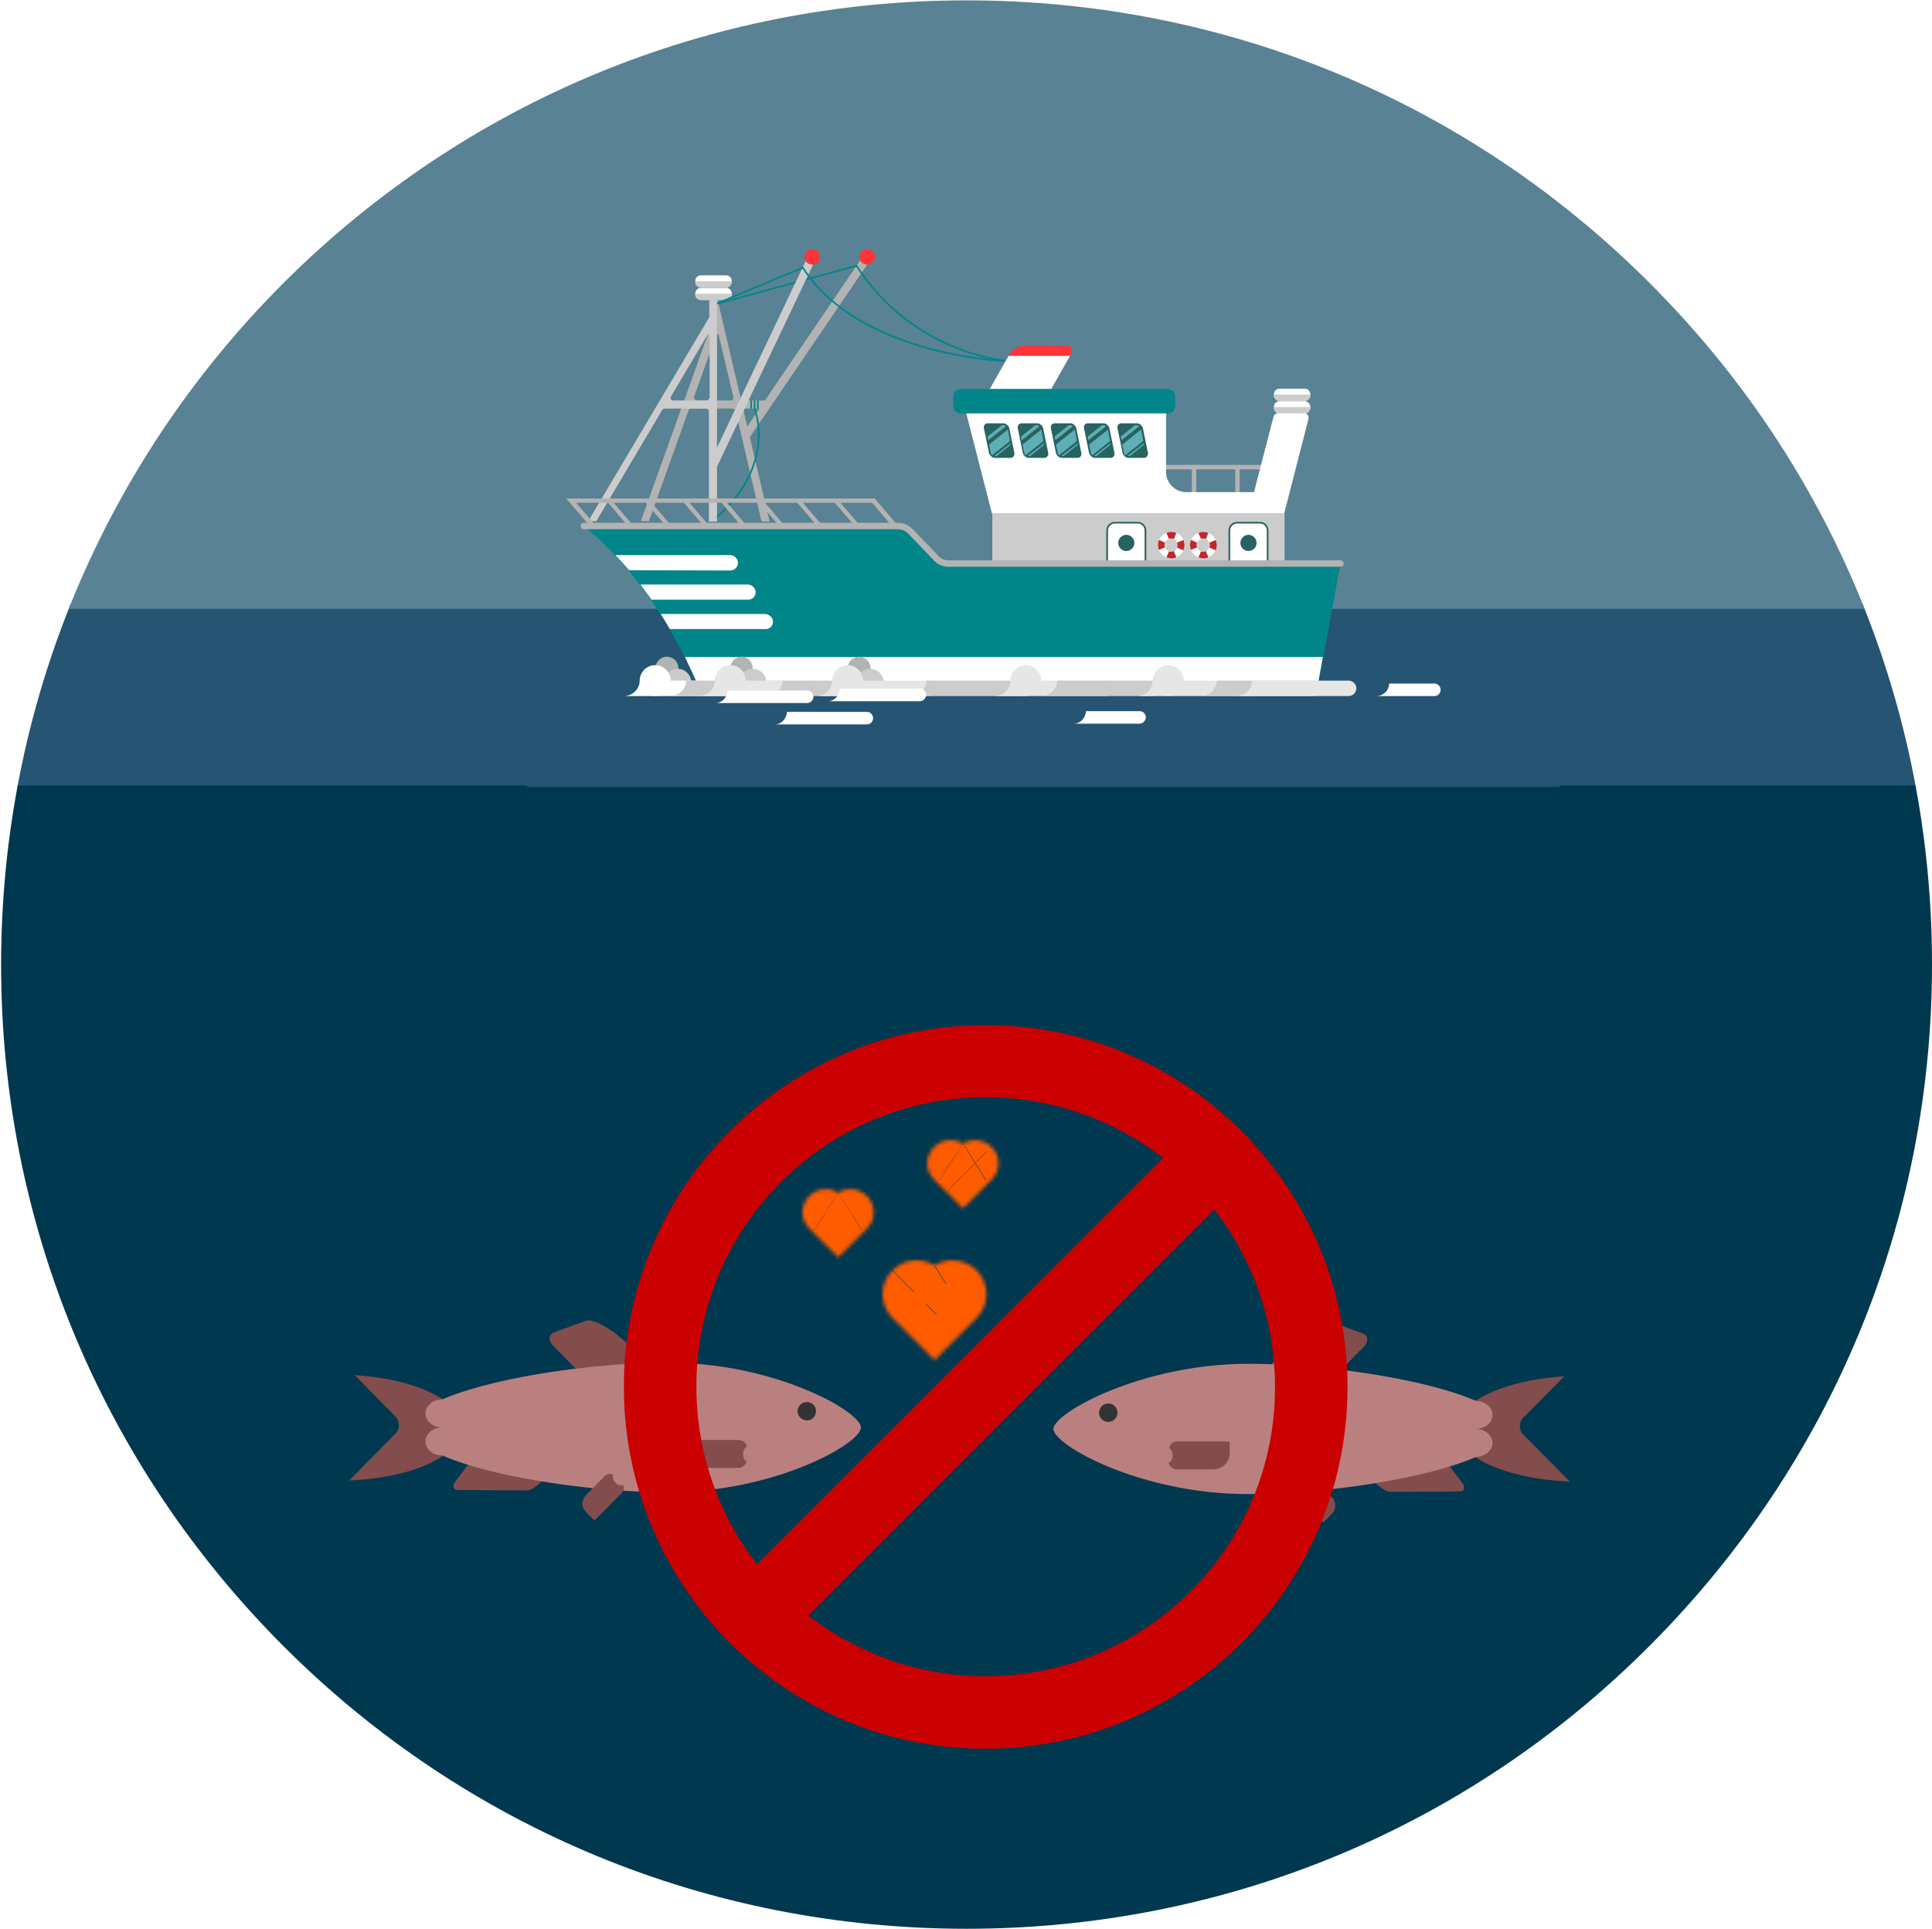 <svg id="Laag_1" xmlns="http://www.w3.org/2000/svg" xmlns:xlink="http://www.w3.org/1999/xlink" viewBox="0 0 524.9 524" enable-background="new 0 0 524.9 524"><style>.st0{clip-path:url(#SVGID_2_)}.st1{fill:#265473}.st2{fill:#003850}.st3{fill:#598294}.st4{fill:#b3b3b3}.st5{fill:#ff343b}.st6{fill:none;stroke:#008689;stroke-width:.452;stroke-miterlimit:10}.st7{fill:#fff}.st8{fill:#ccc}.st10,.st9{stroke-miterlimit:10}.st9{fill:none;stroke:#b3b3b3;stroke-width:1.204}.st10{fill:#fff;stroke:#276360;stroke-width:.458}.st11{fill:#276360}.st12{fill:#008689}.st13{fill:gray}.st14{fill:none;stroke:#b3b3b3;stroke-width:1.741;stroke-linecap:round;stroke-miterlimit:10}.st15{fill:#c1272d}.st16{fill:#5eaeb5}.st17{fill:none;stroke:#b3b3b3;stroke-width:1.161;stroke-miterlimit:10}.st18{fill:#e6e6e6}.st19{fill:#fff;filter:url(#Adobe_OpacityMaskFilter)}.st20{mask:url(#path-115-inside-1_1_);fill:#ff5c00}.st21{fill:#fff;filter:url(#Adobe_OpacityMaskFilter_1_)}.st22{mask:url(#path-117-inside-2_1_);fill:#ff5c00}.st23{fill:#fff;filter:url(#Adobe_OpacityMaskFilter_2_)}.st24{mask:url(#path-119-inside-3_1_);fill:#ff5c00}.st25{fill:#834d4d}.st26{fill:#ba8080}.st27{fill:#333}.st28{fill:#ca0000}</style><defs><path id="SVGID_1_" d="M262.6 524c-70.1 0-136-27.2-185.5-76.7S.3 332 .3 262.1 27.6 126.3 77.1 76.8C126.7 27.4 192.6.1 262.6.1c70.1 0 136 27.2 185.5 76.7 49.6 49.5 76.8 115.3 76.8 185.2s-27.3 135.7-76.8 185.2C398.6 496.8 332.7 524 262.6 524z"/></defs><clipPath id="SVGID_2_"><use xlink:href="#SVGID_1_" overflow="visible"/></clipPath><g class="st0"><path class="st1" d="M525 163.9H.3v49.8H525v-49.8z"/><path class="st2" d="M525 530.1H.3V213.4H525v316.7z"/><path class="st3" d="M525 165.4H.3V.1H525v165.3z"/><path class="st4" d="M235.8 71.6l-1.8-1.3-32.3 47.5 1.8 1.3 32.3-47.5z"/><path class="st5" d="M235.6 71.9c1.2 0 2.1-.9 2.1-2.1 0-1.2-.9-2.1-2.1-2.1s-2.1.9-2.1 2.1c0 1.2 1 2.1 2.1 2.1z"/><path class="st6" d="M274.7 98.2s-26.1-1.4-42-26l-38.5 10.5"/><path class="st7" d="M197.3 78.1h-6.9c-.8 0-1.5-.7-1.5-1.5v-.3c0-.8.7-1.5 1.5-1.5h6.9c.8 0 1.5.7 1.5 1.5v.3c0 .8-.7 1.5-1.5 1.5z"/><path class="st8" d="M188.9 76.4c0 .9.7 1.7 1.4 1.7h7.1c.8 0 1.4-.8 1.4-1.7h-9.9z"/><path class="st4" d="M208.4 108.8h-6.9v2.2h6.9v-2.2z"/><path class="st7" d="M197.3 81.5h-6.9c-.8 0-1.5-.7-1.5-1.5v-.3c0-.8.7-1.5 1.5-1.5h6.9c.8 0 1.5.7 1.5 1.5v.3c0 .8-.7 1.5-1.5 1.5z"/><path class="st8" d="M188.9 79.8c0 .9.7 1.7 1.4 1.7h7.1c.8 0 1.4-.8 1.4-1.7h-9.9z"/><path class="st4" d="M192.9 81.5l1.1 4.7-19.9 55.4h2.2l10.8-30.2c.1-.2.3-.4.6-.4H199c.4 0 .8.3.9.8l7 29.9h2.2l-7.2-30.6-.5-2.2-6.4-27.3h-2.1zm5.7 27.3h-9.1c-.6 0-1.1-.6-.9-1.1l6-16.7c.1-.3.6-.2.7.2l4 16.9c-.1.3-.3.7-.7.7z"/><path class="st8" d="M221.1 71.5l-2-1-26.4 55.5 2 1 26.4-55.5z"/><path class="st5" d="M220.7 71.9c1.2 0 2.1-.9 2.1-2.1 0-1.2-.9-2.1-2.1-2.1-1.2 0-2.1.9-2.1 2.1 0 1.2.9 2.1 2.1 2.1z"/><path class="st6" d="M274.7 98.2s-40.7-.9-56.6-25.5l-23.9 10m9.9 26.1v2.2m.9-2.2v2.2s6.5 15.7-11.5 30.6m12.4-32.8v2.2"/><path class="st8" d="M192.7 81.5v4.7l-32.9 55.4h2.2l17.9-30.2c.1-.2.4-.4.6-.4h11.3c.4 0 .8.3.8.8v29.9h2.2V81.5h-2.1zm-.7 27.3h-9.1c-.6 0-.9-.6-.6-1.1l9.9-16.7c.2-.3.6-.2.6.2V108c-.1.4-.4.8-.8.8z"/><path class="st7" d="M285.6 105.7h-16.7l5.1-9h16.7l-5.1 9z"/><path class="st9" d="M310.5 126.9H349m-24.6-.2v7.4m11.8-7.4v7.4"/><path class="st8" d="M349 139.5h-79.4v14.9H349v-14.9z"/><path class="st10" d="M309.1 161.2h-6.2c-1.1 0-2.1-.9-2.1-2.1v-15c0-1.1.9-2.1 2.1-2.1h6.2c1.1 0 2.1.9 2.1 2.1v15c0 1.1-1 2.1-2.1 2.1z"/><path class="st11" d="M306 149.7c1.2 0 2.2-1 2.2-2.2s-1-2.2-2.2-2.2-2.2 1-2.2 2.2 1 2.2 2.2 2.2z"/><path class="st10" d="M342.3 161.2h-6.2c-1.1 0-2.1-.9-2.1-2.1v-15c0-1.1.9-2.1 2.1-2.1h6.2c1.2 0 2.1.9 2.1 2.1v15c0 1.1-1 2.1-2.1 2.1z"/><path class="st11" d="M339.2 149.7c1.2 0 2.2-1 2.2-2.2s-1-2.2-2.2-2.2c-1.2 0-2.2 1-2.2 2.2s1 2.2 2.2 2.2z"/><path class="st12" d="M349.8 196.9l-153.2 10.9s-8-40.2-38-64.9H244c1.2 0 2.4.5 3.3 1.4l7.2 7.5c.8.8 1.9 1.3 3.2 1.3h106.5l-6.9 37.5c-.7 3.5-3.8 6-7.5 6.3z"/><path class="st11" d="M349.8 196.9l-153.2 10.9 153 .6s4.3-2.2 4.3-5.7c0-3.6-4.1-5.8-4.1-5.8zm-5.7 7.3c0 1.4-1.2 2.6-2.6 2.6h-15.1v-8.2h15.1c1.4 0 2.6 1.1 2.6 2.6v3z"/><path class="st4" d="M334.1 201.3h-7.7v3.2h7.7v-3.2zm1.5 3.1v-3.5c0-.9.7-1.6 1.6-1.6.9 0 1.6.7 1.6 1.6v3.5c0 .9-.7 1.6-1.6 1.6s-1.6-.8-1.6-1.6z"/><path class="st13" d="M339.2 203.2h-6.4c-.2 0-.3-.1-.3-.3s.1-.3.3-.3h6.4c.2 0 .3.1.3.3 0 .2-.1.3-.3.3z"/><path class="st14" d="M158.6 142.9H244c1.2 0 2.4.5 3.3 1.4l7.2 7.5c.8.8 1.9 1.3 3.2 1.3h106.5"/><path class="st7" d="M346 113.2l-5.3 20.5h-18.4c-3 0-5.5-2.4-5.5-5.5v-16h-54.3l7 27.3h79.4l6.6-25.7c.2-.8-.4-1.6-1.2-1.6h-7.2c-.5.1-1 .5-1.1 1z"/><path class="st12" d="M317.3 112.3H261c-1.1 0-2-.9-2-2v-2.6c0-1.1.9-2 2-2h56.3c1.1 0 2 .9 2 2v2.6c0 1.1-.9 2-2 2z"/><path class="st7" d="M319.6 144.8c-1.8-.8-3.9.1-4.7 1.9-.8 1.8.1 3.9 1.9 4.7 1.8.8 3.9-.1 4.7-1.9.8-1.9-.1-4-1.9-4.7zm-1.4 5.1c-1 0-1.8-.8-1.8-1.8s.8-1.8 1.8-1.8 1.8.8 1.8 1.8-.8 1.8-1.8 1.8z"/><path class="st15" d="M316.4 148.1c0-.3 0-.5.1-.7l-1.6-.7c-.4.9-.4 1.9 0 2.7l1.6-.7c-.1-.1-.1-.4-.1-.6zm1.8 1.8c-.2 0-.4 0-.6-.1l-.7 1.6c.9.4 1.9.4 2.7 0l-.7-1.7c-.2.1-.5.2-.7.2zm3.3-3.2l-1.7.7c.1.2.1.4.1.7 0 .2 0 .4-.1.7l1.7.7c.4-1 .4-2 0-2.8zm-3.3-.4c.3 0 .5 0 .7.2l.7-1.7c-.9-.4-1.9-.4-2.7 0l.7 1.6c.1-.1.4-.1.6-.1z"/><path class="st7" d="M328.3 144.8c-1.8-.8-3.9.1-4.7 1.9-.8 1.8.1 3.9 1.9 4.7 1.8.8 3.9-.1 4.7-1.9.8-1.9 0-4-1.9-4.7zm-1.4 5.1c-1 0-1.8-.8-1.8-1.8s.8-1.8 1.8-1.8 1.8.8 1.8 1.8-.8 1.8-1.8 1.8z"/><path class="st15" d="M325.1 148.1c0-.3 0-.5.1-.7l-1.6-.7c-.4.9-.4 1.9 0 2.7l1.6-.7c0-.1-.1-.4-.1-.6zm1.8 1.8c-.2 0-.4 0-.6-.1l-.7 1.6c.9.4 1.9.4 2.7 0l-.7-1.7c-.2.1-.4.2-.7.2zm3.4-3.2l-1.7.7c.1.2.1.4.1.7 0 .2 0 .4-.1.7l1.7.7c.4-1 .3-2 0-2.8zm-3.4-.4c.3 0 .5 0 .7.2l.7-1.7c-.9-.4-1.9-.4-2.7 0l.7 1.6c.2-.1.4-.1.6-.1z"/><path class="st7" d="M198.3 155c1.2 0 2.2-.9 2.2-2.1 0-1.1-1-2.1-2.2-2.1h-31.1c1.3 1.4 2.5 2.7 3.7 4.1l27.4.1zm7 5.9c0-1.1-1-2.1-2.2-2.1H174c1 1.4 2 2.7 3 4.1h26.1c1.2.1 2.2-.8 2.2-2zm4.7 8c0-1.1-1-2.1-2.2-2.1h-28.3c.9 1.4 1.7 2.7 2.5 4.1h25.8c1.2.1 2.2-.8 2.2-2zm149.4 9.6H186.1c1.5 3.1 2.9 6.1 4 8.8h167.7l1.6-8.8z"/><path class="st11" d="M274.5 124.4h-4.2c-.7 0-1.4-.6-1.6-1.3l-1.4-6.8c-.1-.7.3-1.3 1.1-1.3h4.2c.7 0 1.4.6 1.6 1.3l1.4 6.8c.1.7-.4 1.3-1.1 1.3z"/><path class="st16" d="M272.6 115.5h-.4l-3.9 3.1.2 1 4.8-3.8c-.2-.2-.4-.3-.7-.3zm1.2 1.2l-5.1 4.1.5 2.3c0 .2.2.4.3.6l4.9-3.9-.6-3.1zm.8 3.7l-4.5 3.5h.7l3.8-3.1v-.4z"/><path class="st11" d="M283.7 124.4h-4.2c-.7 0-1.4-.6-1.6-1.3l-1.4-6.8c-.1-.7.3-1.3 1.1-1.3h4.2c.7 0 1.4.6 1.6 1.3l1.4 6.8c.1.7-.4 1.3-1.1 1.3z"/><path class="st16" d="M281.7 115.5h-.4l-3.9 3.1.2 1 4.8-3.8c-.2-.2-.4-.3-.7-.3zm1.2 1.2l-5.1 4.1.5 2.3c0 .2.2.4.3.6l4.9-3.9-.6-3.1zm.8 3.7l-4.5 3.5h.7l3.8-3.1v-.4z"/><path class="st11" d="M292.7 124.4h-4.2c-.7 0-1.4-.6-1.6-1.3l-1.4-6.8c-.1-.7.3-1.3 1.1-1.3h4.2c.7 0 1.4.6 1.6 1.3l1.4 6.8c.1.7-.3 1.3-1.1 1.3z"/><path class="st16" d="M290.8 115.5h-.4l-3.9 3.1.2 1 4.8-3.8c-.2-.2-.5-.3-.7-.3zm1.2 1.2l-5.1 4.1.5 2.3c0 .2.2.4.3.6l4.9-3.9-.6-3.1zm.8 3.7l-4.5 3.5h.7l3.8-3.1v-.4z"/><path class="st11" d="M301.7 124.4h-4.2c-.7 0-1.4-.6-1.6-1.3l-1.4-6.8c-.1-.7.3-1.3 1.1-1.3h4.2c.7 0 1.4.6 1.6 1.3l1.4 6.8c.1.7-.4 1.3-1.1 1.3z"/><path class="st16" d="M299.8 115.5h-.4l-3.9 3.1.2 1 4.8-3.8c-.2-.2-.5-.3-.7-.3zm1.2 1.2l-5.1 4.1.5 2.3c0 .2.2.4.3.6l4.9-3.9-.6-3.1zm.7 3.7l-4.5 3.5h.7l3.8-3.1v-.4z"/><path class="st11" d="M310.8 124.4h-4.2c-.7 0-1.4-.6-1.6-1.3l-1.4-6.8c-.1-.7.3-1.3 1.1-1.3h4.2c.7 0 1.4.6 1.6 1.3l1.4 6.8c0 .7-.4 1.3-1.1 1.3z"/><path class="st16" d="M308.8 115.5h-.4l-3.9 3.1.2 1 4.8-3.8c-.2-.2-.4-.3-.7-.3zm1.2 1.2l-5.1 4.1.5 2.3c0 .2.2.4.3.6l4.9-3.9-.6-3.1zm.8 3.7l-4.5 3.5h.7l3.8-3.1v-.4z"/><path class="st5" d="M274 96.6c.8-1.5 2.7-2.7 4.1-2.7h11.6c1.4 0 1.9 1.2 1 2.7"/><path class="st7" d="M354.5 108.9h-6.9c-.8 0-1.5-.7-1.5-1.5v-.3c0-.8.7-1.5 1.5-1.5h6.9c.8 0 1.5.7 1.5 1.5v.3c0 .8-.7 1.5-1.5 1.5z"/><path class="st8" d="M346.1 107.2c0 .9.7 1.7 1.4 1.7h7.1c.8 0 1.4-.8 1.4-1.7h-9.9z"/><path class="st7" d="M354.5 112.3h-6.9c-.8 0-1.5-.7-1.5-1.5v-.3c0-.8.7-1.5 1.5-1.5h6.9c.8 0 1.5.7 1.5 1.5v.3c0 .8-.7 1.5-1.5 1.5z"/><path class="st8" d="M346.1 110.6c0 .9.7 1.7 1.4 1.7h7.1c.8 0 1.4-.8 1.4-1.7h-9.9z"/><path class="st17" d="M161 142.9l-5.9-6.9h82.1l5.9 6.9m-77.8-7.1l5.9 6.9m-16.1-6.9l5.9 6.9m14.6-6.9l5.9 6.9m4.4-6.9l5.9 6.9m4.3-6.9l5.9 6.9m24.9-6.9l5.9 6.9m4.4-6.9l5.9 6.9m-26.4-6.9l5.9 6.9m-16.2-6.9l5.9 6.9"/><path class="st1" d="M423.8 187H143.2v26.8h280.6V187z"/><path class="st4" d="M181.2 184.6c1.7 0 3.1-1.4 3.1-3.1s-1.4-3.1-3.1-3.1c-1.7 0-3.1 1.4-3.1 3.1s1.4 3.1 3.1 3.1z"/><path class="st8" d="M184.1 189.1c2.1 0 3.7-1.7 3.7-3.7 0-2.1-1.7-3.7-3.7-3.7s-3.7 1.7-3.7 3.7 1.6 3.7 3.7 3.7z"/><path class="st7" d="M173.8 184.9H200c1.2 0 2.1.9 2.1 2.1 0 1.1-.9 2.1-2.1 2.1h-30.4c2.3-.1 4.2-1.9 4.2-4.2z"/><path class="st7" d="M178 189.1c2.3 0 4.2-1.9 4.2-4.2 0-2.3-1.9-4.2-4.2-4.2-2.3 0-4.2 1.9-4.2 4.2 0 2.3 1.9 4.2 4.2 4.2z"/><path class="st8" d="M186.4 184.9h26.2c1.2 0 2.1.9 2.1 2.1 0 1.1-.9 2.1-2.1 2.1h-30.4c2.3-.1 4.2-1.9 4.2-4.2z"/><path class="st4" d="M201.5 184.6c1.7 0 3-1.4 3-3.1s-1.4-3.1-3-3.1c-1.7 0-3.1 1.4-3.1 3.1s1.4 3.1 3.1 3.1z"/><path class="st8" d="M204.5 189.1c2.1 0 3.7-1.7 3.7-3.7 0-2.1-1.7-3.7-3.7-3.7s-3.7 1.7-3.7 3.7 1.6 3.7 3.7 3.7z"/><path class="st18" d="M194.2 184.9h26.2c1.1 0 2.1.9 2.1 2.1 0 1.1-.9 2.1-2.1 2.1H190c2.3-.1 4.2-1.9 4.2-4.2z"/><path class="st18" d="M198.4 189.1c2.3 0 4.2-1.9 4.2-4.2 0-2.3-1.9-4.2-4.2-4.2-2.3 0-4.2 1.9-4.2 4.2 0 2.3 1.9 4.2 4.2 4.2z"/><path class="st8" d="M212.6 184.9h26.2c1.2 0 2.1.9 2.1 2.1 0 1.1-.9 2.1-2.1 2.1h-30.4c2.3-.1 4.2-1.9 4.2-4.2z"/><path class="st4" d="M233.4 184.6c1.7 0 3.1-1.4 3.1-3.1s-1.4-3.1-3.1-3.1c-1.7 0-3.1 1.4-3.1 3.1s1.4 3.1 3.1 3.1z"/><path class="st8" d="M236.4 189.1c2.1 0 3.7-1.7 3.7-3.7 0-2.1-1.7-3.7-3.7-3.7-2.1 0-3.7 1.7-3.7 3.7-.1 2 1.6 3.7 3.7 3.7z"/><path class="st18" d="M226.1 184.9h26.2c1.1 0 2.1.9 2.1 2.1 0 1.1-.9 2.1-2.1 2.1h-30.4c2.3-.1 4.2-1.9 4.2-4.2z"/><path class="st18" d="M230.3 189.1c2.3 0 4.2-1.9 4.2-4.2 0-2.3-1.9-4.2-4.2-4.2-2.3 0-4.2 1.9-4.2 4.2 0 2.3 1.8 4.2 4.2 4.2z"/><path class="st8" d="M251.7 184.9h26.2c1.1 0 2.1.9 2.1 2.1 0 1.1-.9 2.1-2.1 2.1h-30.4c2.3-.1 4.2-1.9 4.2-4.2z"/><path class="st18" d="M274.5 184.9h26.2c1.1 0 2.1.9 2.1 2.1 0 1.1-.9 2.1-2.1 2.1h-30.4c2.3-.1 4.2-1.9 4.2-4.2z"/><path class="st18" d="M278.7 189.1c2.3 0 4.2-1.9 4.2-4.2 0-2.3-1.9-4.2-4.2-4.2-2.3 0-4.2 1.9-4.2 4.2 0 2.3 1.8 4.2 4.2 4.2z"/><path class="st8" d="M287.2 184.9h26.2c1.1 0 2.1.9 2.1 2.1 0 1.1-.9 2.1-2.1 2.1H283c2.3-.1 4.2-1.9 4.2-4.2z"/><path class="st18" d="M313.2 184.9h26.2c1.1 0 2.1.9 2.1 2.1 0 1.1-.9 2.1-2.1 2.1H309c2.3-.1 4.2-1.9 4.2-4.2z"/><path class="st18" d="M317.4 189.1c2.3 0 4.2-1.9 4.2-4.2 0-2.3-1.9-4.2-4.2-4.2-2.3 0-4.2 1.9-4.2 4.2 0 2.3 1.9 4.2 4.2 4.2z"/><path class="st8" d="M330.6 184.9h26.2c1.1 0 2.1.9 2.1 2.1 0 1.1-.9 2.1-2.1 2.1h-30.4c2.3-.1 4.2-1.9 4.2-4.2z"/><path class="st18" d="M340.2 184.9h26.2c1.1 0 2.1.9 2.1 2.1 0 1.1-.9 2.1-2.1 2.1H336c2.3-.1 4.2-1.9 4.2-4.2z"/><path class="st7" d="M197.6 187.6h21.7c1 0 1.7.8 1.7 1.7s-.8 1.7-1.7 1.7h-25.2c1.9.1 3.5-1.4 3.5-3.4zm16.2 5.8h21.7c1 0 1.7.8 1.7 1.7 0 1-.8 1.7-1.7 1.7h-25.2c1.9.1 3.4-1.5 3.5-3.4zm14.4-6.3h21.7c1 0 1.7.8 1.7 1.7 0 1-.8 1.7-1.7 1.7h-25.2c1.9.1 3.4-1.5 3.5-3.4zm66.8 6.1h14.6c1 0 1.7.8 1.7 1.7s-.8 1.7-1.7 1.7h-18.1c1.9.1 3.5-1.5 3.5-3.4zm82.4-7.5h12.3c1 0 1.7.8 1.7 1.7 0 1-.8 1.7-1.7 1.7h-15.8c1.9 0 3.5-1.5 3.5-3.4z"/><defs><filter id="Adobe_OpacityMaskFilter" filterUnits="userSpaceOnUse" x="222.8" y="325.4" width="62.2" height="68.1"><feColorMatrix values="1 0 0 0 0 0 1 0 0 0 0 0 1 0 0 0 0 0 1 0"/></filter></defs><mask maskUnits="userSpaceOnUse" x="222.8" y="325.4" width="62.2" height="68.1" id="path-115-inside-1_1_"><path class="st19" d="M242.5 358.1c-3.6-3.6-3.6-9.4 0-13 3.1-3.1 7.8-3.5 11.4-1.3 3.6-2.2 8.3-1.8 11.4 1.3 3.6 3.6 3.6 9.4 0 13l-11.4 11.4-11.4-11.4z"/></mask><path class="st20" d="M242.5 345.1l-12-12 12 12zm0 13l-12 12 12-12zm11.3-14.3l-9 14.4 9 5.7 9-5.7-9-14.4zm11.4 1.3l12-12-12 12zm0 13l12 12-12-12zm-11.4 11.4l-12 12 12 12 12-12-12-12zm-23.4-36.4c-10.2 10.2-10.2 26.8 0 37.1l24-24c3 3 3 8 0 11l-24-24.1zm32.5-3.7c-10.1-6.3-23.6-5.1-32.4 3.7l24 24c-2.6 2.6-6.6 3-9.7 1.1l18.1-28.8zm14.4 3.7c-8.8-8.8-22.3-10-32.4-3.7l18.1 28.8c-3 1.9-7 1.5-9.7-1.1l24-24zm0 37.1c10.2-10.2 10.2-26.8 0-37.1l-24 24c-3-3-3-8 0-11l24 24.1zm-11.4 11.4l11.4-11.4-24-24.1-11.4 11.4 24 24.1zm-35.5-11.4l11.4 11.4 24-24-11.4-11.4-24 24z"/><defs><filter id="Adobe_OpacityMaskFilter_1_" filterUnits="userSpaceOnUse" x="201.1" y="306" width="53.3" height="59.6"><feColorMatrix values="1 0 0 0 0 0 1 0 0 0 0 0 1 0 0 0 0 0 1 0"/></filter></defs><mask maskUnits="userSpaceOnUse" x="201.1" y="306" width="53.3" height="59.6" id="path-117-inside-2_1_"><path class="st21" d="M219.9 333.8c-2.5-2.5-2.5-6.4 0-8.9 2.1-2.1 5.4-2.4 7.8-.9 2.4-1.5 5.7-1.2 7.8.9 2.5 2.5 2.5 6.4 0 8.9l-7.8 7.8-7.8-7.8z"/></mask><path class="st22" d="M219.9 324.9l-12-12 12 12zm0 8.9l-12 12 12-12zm7.8-9.8l-9 14.4 9 5.7 9-5.7-9-14.4zm7.8.9l12-12-12 12zm0 8.9l12 12-12-12zm-7.8 7.8l-12 12 12 12 12-12-12-12zm-19.8-28.7c-9.1 9.1-9.1 23.8 0 32.9l24-24c4.2 4.2 4.2 11 0 15.1l-24-24zm28.8-3.3c-9-5.6-21-4.6-28.8 3.3l24 24c-3.6 3.6-9.1 4.1-13.3 1.5l18.1-28.8zm10.8 3.3c-7.8-7.8-19.8-8.9-28.8-3.3l18.1 28.8c-4.1 2.6-9.6 2.1-13.3-1.5l24-24zm0 32.9c9.1-9.1 9.1-23.8 0-32.9l-24 24c-4.2-4.2-4.2-11 0-15.1l24 24zm-7.8 7.8l7.8-7.8-24-24.1-7.8 7.8 24 24.1zm-31.8-7.8l7.8 7.8 24-24.1-7.8-7.8-24 24.1z"/><defs><filter id="Adobe_OpacityMaskFilter_2_" filterUnits="userSpaceOnUse" x="234.9" y="292.7" width="53.3" height="59.6"><feColorMatrix values="1 0 0 0 0 0 1 0 0 0 0 0 1 0 0 0 0 0 1 0"/></filter></defs><mask maskUnits="userSpaceOnUse" x="234.9" y="292.7" width="53.3" height="59.6" id="path-119-inside-3_1_"><path class="st23" d="M253.8 320.5c-2.5-2.5-2.5-6.4 0-8.9 2.1-2.1 5.4-2.4 7.8-.9 2.4-1.5 5.7-1.2 7.8.9 2.5 2.5 2.5 6.4 0 8.9l-7.8 7.8-7.8-7.8z"/></mask><path class="st24" d="M253.8 311.6l-12-12 12 12zm0 8.9l-12 12 12-12zm7.8-9.8l-9 14.4 9 5.7 9-5.7-9-14.4zm7.8.9l12-12-12 12zm0 8.9l12 12-12-12zm-7.8 7.7l-12 12 12 12 12-12-12-12zm-19.8-28.7c-9.1 9.1-9.1 23.9 0 32.9l24-24c4.2 4.2 4.2 11 0 15.1l-24-24zm28.8-3.2c-9-5.6-21-4.6-28.8 3.3l24 24c-3.6 3.6-9.1 4.1-13.3 1.5l18.1-28.8zm10.8 3.2c-7.8-7.8-19.8-8.9-28.8-3.3l18.1 28.8c-4.1 2.6-9.6 2.1-13.3-1.5l24-24zm0 33c9.1-9.1 9.1-23.8 0-32.9l-24 24c-4.2-4.2-4.2-11 0-15.1l24 24zm-7.8 7.8l7.8-7.8-24-24-7.8 7.8 24 24zm-31.8-7.8l7.8 7.8 24-24.1-7.8-7.8-24 24.1z"/><path class="st25" d="M344.3 376.7c-2.2-.8-.1-5.3 4.7-10.2s10.5-8.1 12.6-7.4c.1 0 .1.1.2.1s.2 0 .3.1l8 2.9c1.6.6 1.8 2.1.6 3.5l-12.5 12.7c-1.3 1.4-3.7 2-5.3 1.4l-8-2.9c-.1 0-.2-.1-.3-.1-.1 0-.2 0-.3-.1zm25.4 17.9l18.8-.1c1.4 0 3.3 1 4.2 2.3l4.6 6.1c.9 1.3.6 2.3-.8 2.3l-18.8.1c-1.5 0-4.4-2.4-6.7-5.3-2.2-2.8-2.8-5.4-1.3-5.4z"/><path class="st26" d="M286.2 388.2c0 4.4 23.7 17.7 52.8 17.7 29.2 0 70.6-8 70.6-17.7s-41.5-17.7-70.6-17.7c-29.1.1-52.8 13.4-52.8 17.7z"/><path class="st27" d="M301.1 386.3c-1.4 0-2.5-1.1-2.5-2.5s1.1-2.5 2.5-2.5 2.5 1.1 2.5 2.5-1.1 2.5-2.5 2.5z"/><path class="st25" d="M425 373.9l-11.1 11.2a3.32 3.32 0 0 0 0 4.7l12.6 12.7c-17.3-.7-30.9-6.8-30.9-14.3 0-7.2 12.8-13.2 29.4-14.3zm-106.4 21.5c0-1-.5-1.9-1-2 .2-1 1.1-1.8 2.3-1.8h14.2v3.2c0 2.4-2 4.4-4.4 4.4h-9.9c-1.1 0-2.1-.8-2.3-1.9.6 0 1.1-.8 1.1-1.9zm33 8.5c.5.3 1.4.1 2.1-.6.7-.7.9-1.6.6-2.1.7-.5 1.6-.3 2.2.2l5.3 5.3c1.3 1.3 1.3 3.4 0 4.6l-2.3 2.3-2.3-2.3-5.3-5.3c-.7-.5-.8-1.5-.3-2.1z"/><path class="st26" d="M396.3 384.4c0-2.1 2.1-3.8 4.6-3.8 2.5 0 4.6 1.7 4.6 3.8 0 2.1-2.1 3.8-4.6 3.8 2.5 0 4.6 1.7 4.6 3.8s-2.1 3.8-4.6 3.8c-2.5 0-4.6-1.7-4.6-3.8-2.5 0-4.6-1.7-4.6-3.8s2.1-3.8 4.6-3.8z"/><path class="st25" d="M176.4 376.3c2.2-.8.1-5.3-4.7-10.1s-10.4-8.1-12.5-7.4c-.1 0-.1.1-.2.1s-.2 0-.3.1l-8 2.9c-1.6.6-1.8 2.1-.6 3.5l12.4 12.7c1.3 1.4 3.6 2 5.2 1.4l8-2.9c.1 0 .2-.1.3-.1.1-.1.3-.1.4-.2zm-25.2 17.9l-18.7-.1c-1.4 0-3.3 1-4.2 2.3l-4.6 6.1c-.9 1.3-.6 2.3.8 2.3l18.7.1c1.5 0 4.3-2.4 6.6-5.3s2.9-5.4 1.4-5.4z"/><path class="st26" d="M233.9 387.8c0 4.4-23.4 17.6-52.3 17.6s-70-7.9-70-17.6c0-9.7 41.1-17.6 70-17.6s52.3 13.3 52.3 17.6z"/><path class="st27" d="M219.2 385.9c1.4 0 2.5-1.1 2.5-2.5s-1.1-2.5-2.5-2.5-2.5 1.1-2.5 2.5c0 1.3 1.1 2.5 2.5 2.5z"/><path class="st25" d="M96.4 373.6l11 11.2c1.3 1.3 1.3 3.3 0 4.7l-12.5 12.7c17.2-.7 30.6-6.8 30.6-14.3 0-7.3-12.6-13.3-29.1-14.3zM201.9 395c0-1 .5-1.8 1-2-.2-1-1.1-1.8-2.3-1.8h-14.1v3.2c0 2.4 1.9 4.4 4.3 4.4h9.8c1.1 0 2-.8 2.3-1.8-.6-.2-1-1-1-2zm-32.7 8.4c-.5.3-1.4.1-2-.6-.7-.7-.9-1.6-.6-2.1-.7-.5-1.6-.3-2.2.2l-5.2 5.3c-1.3 1.3-1.3 3.3 0 4.6l2.3 2.3 2.3-2.3 5.2-5.3c.5-.5.7-1.5.2-2.1z"/><path class="st26" d="M124.8 384c0-2.1-2-3.8-4.6-3.8s-4.6 1.7-4.6 3.8c0 2.1 2 3.8 4.6 3.8-2.5 0-4.6 1.7-4.6 3.8 0 2.1 2 3.8 4.6 3.8s4.6-1.7 4.6-3.8c2.5 0 4.6-1.7 4.6-3.8 0-2-2.1-3.8-4.6-3.8z"/><path class="st28" d="M267.8 278.5c-54.3 0-98.3 44-98.3 98.3s44 98.3 98.3 98.3 98.3-44 98.3-98.3-44-98.3-98.3-98.3zm-78.6 98.2c0-43.4 35.2-78.6 78.6-78.6 18.2 0 34.9 6.2 48.2 16.5L205.7 425a78.735 78.735 0 0 1-16.5-48.3zm78.6 78.7c-18.2 0-34.9-6.2-48.2-16.5l110.3-110.3c10.3 13.3 16.5 30 16.5 48.2.1 43.4-35.2 78.6-78.6 78.6z"/></g></svg>